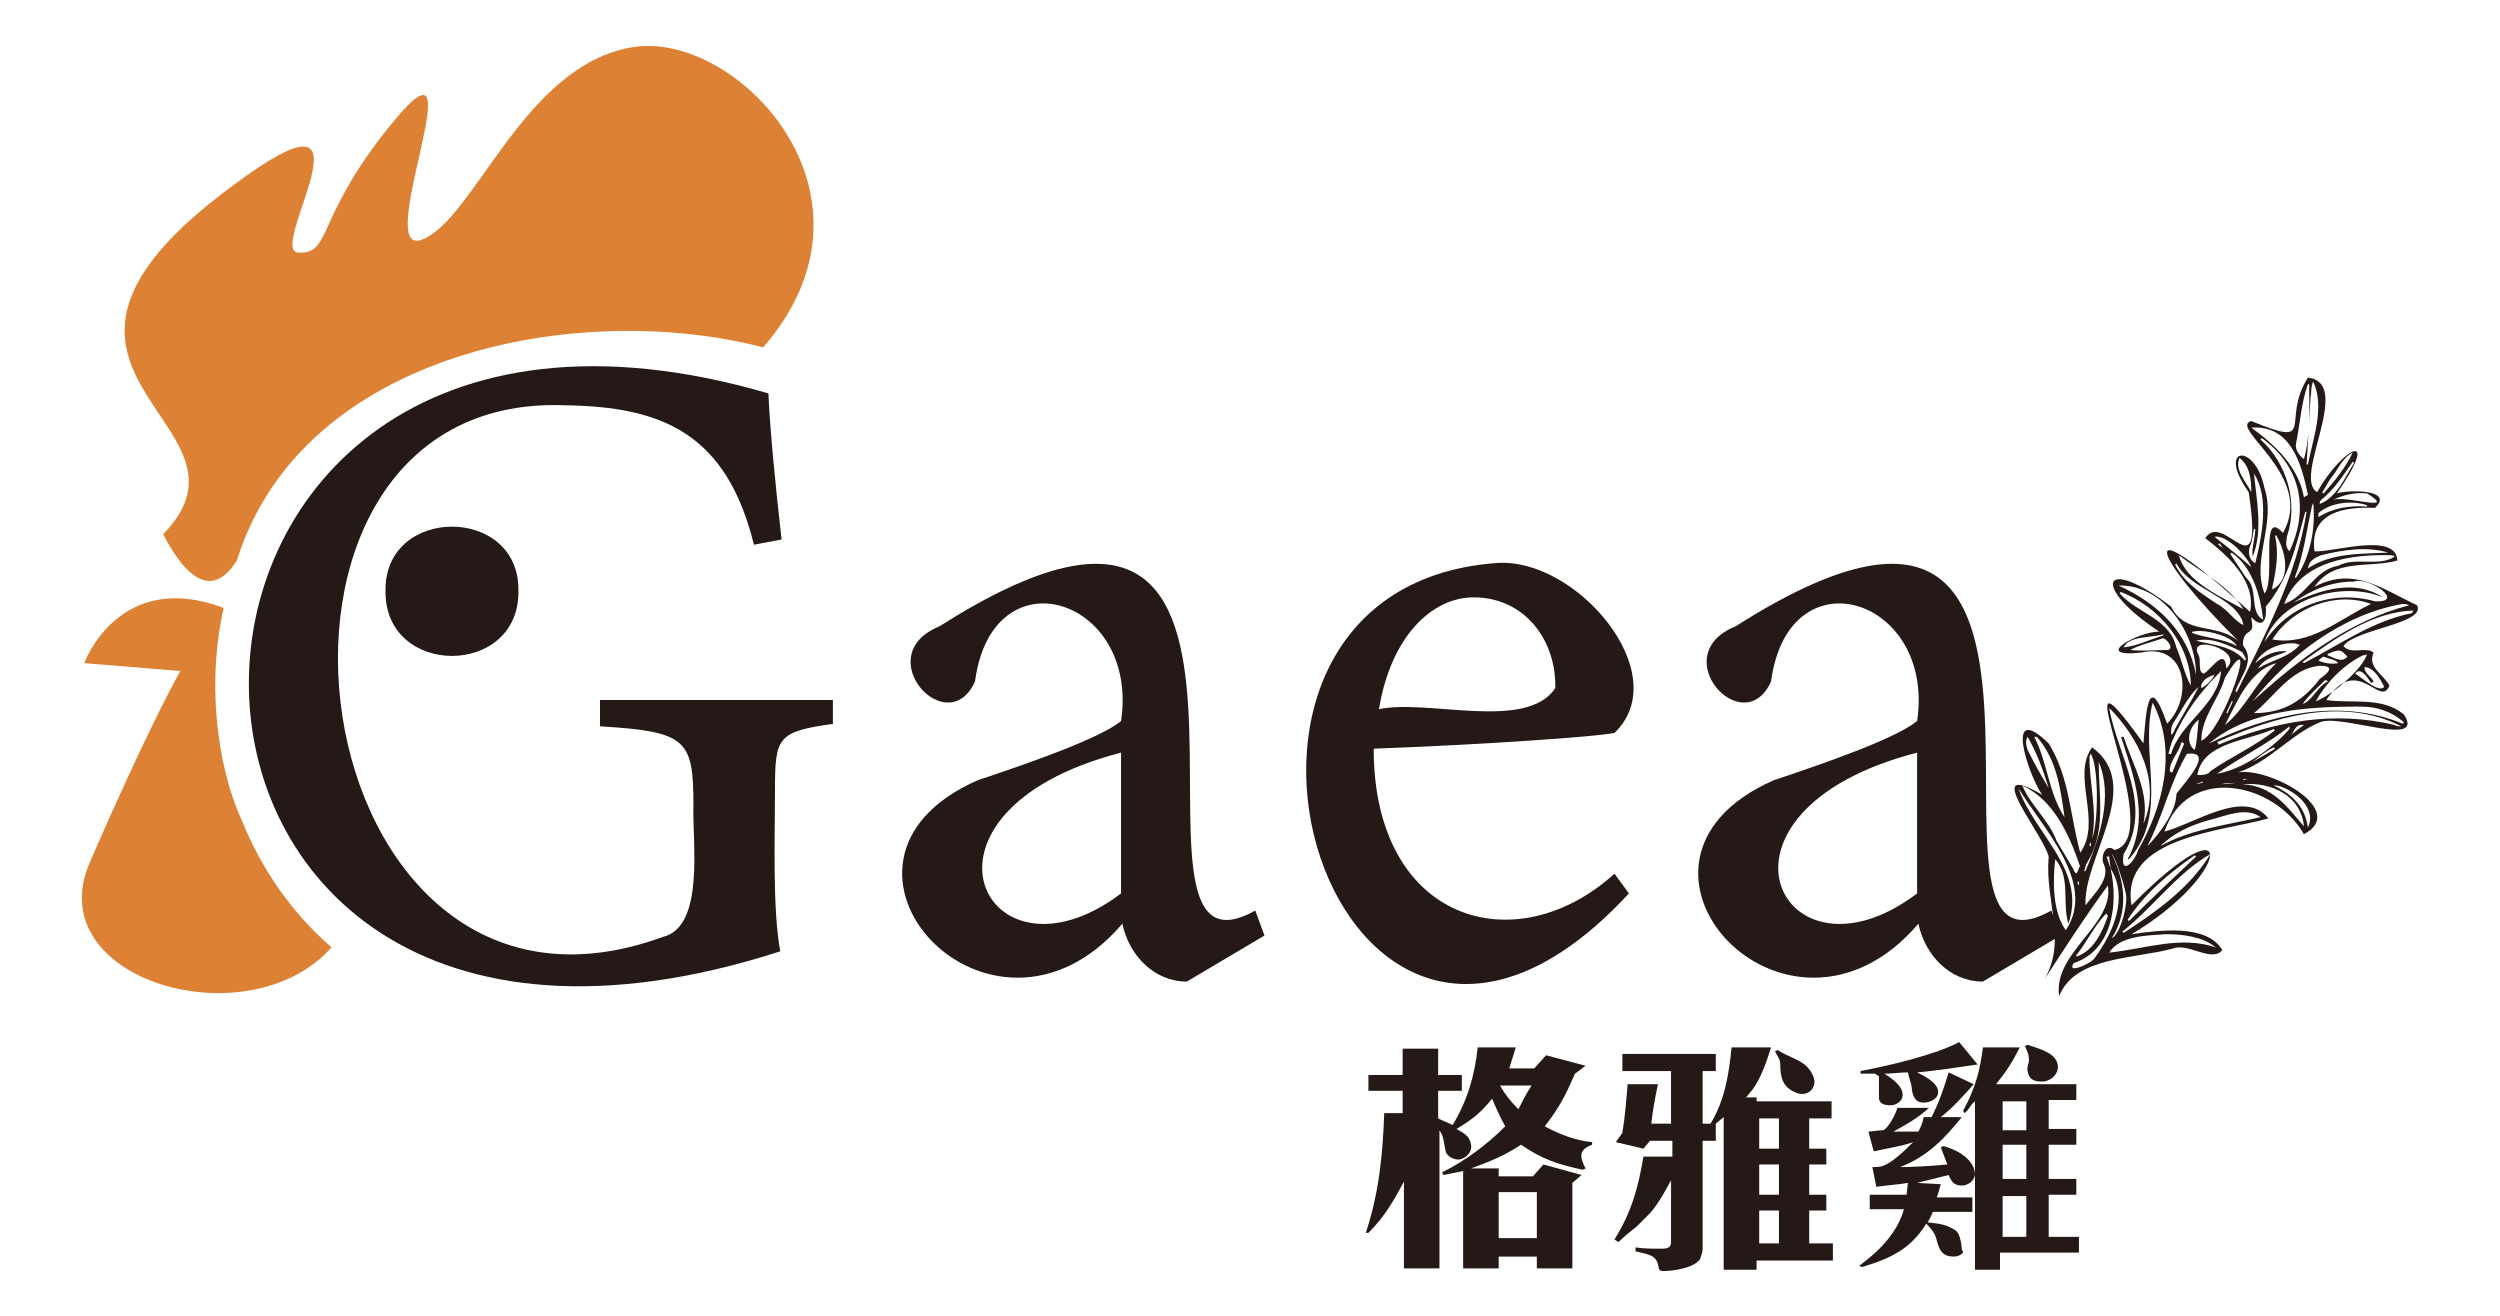 <?xml version="1.0" encoding="utf-8"?>
<!-- Generator: Adobe Illustrator 27.3.1, SVG Export Plug-In . SVG Version: 6.00 Build 0)  -->
<svg version="1.1" id="分離模式" xmlns="http://www.w3.org/2000/svg" xmlns:xlink="http://www.w3.org/1999/xlink" x="0px"
	 y="0px" viewBox="0 0 190 100" style="enable-background:new 0 0 190 100;" xml:space="preserve">
<style type="text/css">
	.st0{fill:#241916;}
	.st1{fill:#DD8235;}
</style>
<g>
	<path class="st0" d="M63.4,55c-4.3,0.6-4.5,1-4.5,5c0,3.5-0.2,9.1,0.4,12.3C5.1,89.8,6.1,14.6,58.4,29.9c0.1,2.5,0.5,6.7,1,11.1
		l-2.1,0.4c-2.1-8.5-7-10.5-14.4-10.6c-27.1-1-20.4,50.6,7.5,40.4c3.2-0.8,2.2-7.3,2.3-10c0-5-0.5-5.6-7.1-6v-2h17.7V55z"/>
	<path class="st0" d="M90.2,74.6c-2.5,0-4.4-2-4.9-4.4c-10,11.7-25.1-4.7-11-10.9c4.2-1.4,9.3-3.2,10.9-4.5c1.4-9.4-9.8-12.9-11.1-3
		c-2.1,4.6-8.1-2-2.7-4.2c31-19.7,11.4,28.7,24,21.6l0.7,1.9L90.2,74.6z M85.2,57.2c-17.4,4.5-10.3,18.5,0,10.7
		C85.2,64.7,85.2,60.5,85.2,57.2z"/>
	<path class="st0" d="M123.8,67.9c-22.4,24.2-36.7-23-10.2-25.1c6.1-0.6,13.8,8.4,9.1,12.9c-1.4,0.3-10.2,0.9-18.3,1.2
		c0,13.2,10.8,16.3,18.3,9.5L123.8,67.9z M112,45.4c-3.2,0-6.3,3-7.2,8.5c3.7-0.8,11.2,1.7,13.4-1.6C118.3,48.7,115.9,45.4,112,45.4
		z"/>
	<path class="st0" d="M150.7,74.6c-2.5,0-4.4-2-4.9-4.4c-10,11.7-25.1-4.7-11-10.9c4.2-1.4,9.3-3.2,10.9-4.5
		c1.4-9.4-9.8-12.9-11.1-3c-2.1,4.6-8.1-2-2.7-4.2c31-19.7,11.4,28.7,24,21.6l0.7,1.9L150.7,74.6z M145.7,57.2
		c-17.4,4.5-10.3,18.5,0,10.7C145.7,64.7,145.7,60.5,145.7,57.2z"/>
	<path class="st0" d="M39.4,44.9c0.1,6.6-10.2,6.6-10.1,0C29.2,38.4,39.5,38.4,39.4,44.9z"/>
	<g>
		<g id="_x37_YdPVM_00000152982723806554926670000000888421067733889685_">
			<path class="st0" d="M183.7,46c-2.6-1.2-4.8-3-7.8-1.4c1.5-2.2,4.2-1.4,6.3-2c-0.1-2.2-4.9-0.6-6.3-0.7c-0.4-3,2.3-3.4,4.6-3.3
				c1.5-1.4-2-1.4-2.9-1.1c3.4-4.9,0.5-3.6-1.5-0.1c-1.9-1.1,2.8-8.3-0.7-8.7c-2.1,3.3,0.8,5.4-4.3,3.3c-1.8,0.5,4.9,4.2,2.4,8.5
				c-1.8-2-0.5,3.6-1.4,4.6c-1-2.6,0.9-5.3,0-8c-0.7-3.5-3.7-3.2-1.2,0.3c1.2,8-1.9,1.3-3.3,3.5c1.7,1.3,3.9,3.3,3.4,5.6
				c-9.3-8.5-7.2-4-0.9,2.2c-1.7-1.4-4-0.4-5.1-2.6c-5.2-4-6.2-1.6-0.9,1.9c-1.6,0-5.2,2-1.4,1.6c3.5-0.8,4,3.4,2,5.4
				c-1.5-4.3-1.6-0.6-1.8,1.5c-7-9.8,2.1,7.1-2.2,8.1c-0.7-0.6-1.1,0.6-0.8,1.1c0.5,1.1-0.8,2.3-1.4,3.1c-0.2-3.6,4.5-9.1,0.5-12
				c-1.6,2.2,0.8,5.6-0.9,8c-0.8-2.9-0.8-5.7-2.4-8.3c-3.4-3.3-1.6,2.3-0.5,3.9c-4.8-2.8,0.1,3,0.5,4.7c-0.3,3.4,1.4,6.3-0.3,9.3
				c1.5-2.3,3.1-4.8,4.8-7.1c0.5,3-4.2,5.1-3.7,8.4c1.2-3,5.6-2.8,8.6-3.6c1.2-0.5,3,1.1,3.8,0.1c-1.2-2-4.8-1.5-6.9-1.2
				c7.6-4.5,8.3-10.6,0-2.2c-0.9-5.2,6.9-5.6,10.4-6.6c-1.8-2.3-5.6,0.4-7.9,1c1.7-5.1,8.3-3.8,10.6,0.2c3.4-1.8-2.6-5.1-5-4.7
				c2.4-0.8,4-2.9,6.2-3.8c1.5-0.7,8.1,2,6.4-0.6c-1.7-1.4-4-0.8-5.9-1.1c2.4-3.6,4.1,0.7,4.8-1.1c-0.5-0.9-1.7-1.4-1.2-2.5
				c-0.6-0.5-1.7,0.2-2.3-0.5C179,47.8,184.4,47.4,183.7,46z M179.9,37.5c2.4,1.5-1.7,0.1-2.6,0.5C178.1,37.6,179,37.4,179.9,37.5z
				 M177.1,36.4c0.6-0.7,0.9-1.6,1.7-2c-0.5,1.1-1.4,2.2-2.2,3.1c0,0-0.1,0-0.1-0.1C176.7,37.1,176.9,36.7,177.1,36.4z M176.4,38
				c1-0.8,1.7-1.9,2.4-2.9c0,0,0.1,0,0.1,0.1c-0.7,1.1-1.3,2.6-2.6,3.1C176.3,38.2,176.3,38.1,176.4,38z M176.2,39
				c0.9-0.8,2.5-1,3.7-0.6c0,0,0,0.1,0,0.1c-1.3-0.1-2.6,0.1-3.7,0.8C176.2,39.2,176.2,39,176.2,39z M158.8,57.6
				c0-0.1,0-0.2,0.1-0.3c0.6,0.9,0.6,5.2,0.1,6.4C159.4,61.6,158.8,59.6,158.8,57.6z M158.9,64C158.9,64,158.9,64,158.9,64
				c0,0.1,0,0.2,0,0.3c0,0,0,0-0.1,0C158.8,64.1,158.9,64,158.9,64z M158.6,65.6c1.5-2.4,0.9-5.1,0.9-7.7c0,0,0,0,0,0
				c1.1,2.6,0.1,5.7-1,8.3c-0.1,0-0.1,0-0.1,0C158.5,65.9,158.5,65.7,158.6,65.6z M154.8,56c1.5,1.7,1.8,3.9,2.1,6.1
				c-1.2-1.8-1.3-4.2-2.3-6.1C154.6,56,154.7,56,154.8,56z M154.1,57c-0.1-0.3-0.2-0.7,0-1c0.7,1.2,1.2,2.6,1.6,3.9
				C155.1,58.9,154.6,58,154.1,57z M157,70.7c-1-1.4-1-3.7-0.8-5.4c1.2,1.4,0.5,3.3,1,4.9c1.4-4.1-2.6-6.8-3.8-10.3
				C155.2,62.9,159.4,67.1,157,70.7z M158,67.3C158,67.3,158,67.3,158,67.3c-0.1-0.1-0.1-0.2-0.1-0.3c0,0,0,0,0.1,0
				C158,67.1,158,67.2,158,67.3z M156.3,63.9c-0.6-1.6-2-2.7-2.6-4.2c2.4,1.1,3.6,3.8,4.4,6.2c0,0,0,0-0.1,0c0,0.2-0.1,0.3-0.2,0.5
				c-0.1-0.1-0.2-0.2-0.2-0.3 M175.1,61c0.5,0.6,0.6,1.3,0.3,1.9c-0.2-1.5-1.1-2.5-2.6-3.2C173.3,59.6,174.6,60.3,175.1,61z
				 M172,59.3C172,59.4,172,59.4,172,59.3c-0.4,0-0.7-0.1-1-0.1C171.3,59.3,171.7,59.3,172,59.3z M171,59.2c-0.2,0-0.3,0-0.5,0.1
				c0,0,0,0,0-0.1C170.6,59.2,170.8,59.2,171,59.2z M175.1,62.8c-1.3-1.5-2.4-3.1-4.7-3.2C172.8,59.4,174.9,60.6,175.1,62.8z
				 M182.6,45.9c0.1,0,0.3,0,0.5,0.1c-4.6,1.2-8.4,4.1-11.9,7.3C174,49.8,178,46.7,182.6,45.9z M176.3,50.6c1.2,0,0.7,0.5,0,1
				c-1.3,1.7-2.8,2.6-5,2.6C172.9,52.9,174.1,50.8,176.3,50.6z M176.2,50.2c0.1-0.1,0.2-0.2,0.4-0.3c0.4,0.2,0.9,0.2,1.1,0.5
				C177.2,50.5,176.6,50.4,176.2,50.2z M176.9,51.8c-0.8,0.4-1.2,1.5-1.9,1.7c0.5-0.7,1.1-1.2,1.7-1.8
				C176.8,51.7,176.9,51.7,176.9,51.8z M167.5,51.2c-0.5-0.1-0.2-1-0.4-1.4c0,0,0,0,0,0c-1-1.7,3.6-0.4,2.1,1
				C169.1,49.2,168.2,50.7,167.5,51.2z M168.3,51.3c-0.2,0.4-0.6,0.8-1,1C167.2,51.8,167.8,51.4,168.3,51.3
				C168.2,51.2,168.3,51.2,168.3,51.3z M169.1,51.5c2.8-4.7-0.1,4.1-1.8,4.8C167.3,54.5,168.6,53.2,169.1,51.5z M169.7,53.3
				c-0.1,0.3-0.3,0.6-0.4,0.9c0,0,0,0-0.1,0c0.1-0.3,0.3-0.6,0.4-0.9C169.6,53.3,169.7,53.3,169.7,53.3z M170.3,52.8
				c0.6-1,1.5-2.1,2.7-2.4c-1.5,1.4-2.4,3.5-3.9,4.7C169.5,54.3,169.9,53.5,170.3,52.8z M174.4,48.9c0.1,0,0.3,0.1,0.4,0.1
				c-0.9,1-2,1.1-3.2,1.8c0.6-0.9,1.4-0.9,2.2-1.3c-0.9-0.1-1.7,0.3-2.4,0.9C171.9,49.4,173.3,48.8,174.4,48.9z M172.7,48.6
				c1.5-2.4,4.8-3.7,7.5-2.7C177.7,47.1,175.6,49.1,172.7,48.6z M178.9,44.2c1.1-0.4,4,1.6,1.6,1.5c-3.2-0.9-6.6,0.3-8.4,3.1
				c1.1-3.3,5.9-4.7,9-3.4c-2.1-1.4-4.7-0.6-6.8,0.4C175.7,44.8,177.2,44.2,178.9,44.2z M181.8,42.2c0.1,0,0.2,0.1,0.2,0.1
				c-1.2,0.8-3,0-4.3,0.7c-1.8,0.3-2.4,2.3-4.1,2.9C174.8,42.6,178.8,42.1,181.8,42.2z M176.4,42.2c1.6-0.4,3.5-0.7,5.1-0.2
				c-2.1,0.1-4.3,0-6.1,1.2C175.5,42.6,175.9,42.4,176.4,42.2z M175.7,38.5c0-0.1,0.1-0.2,0.1-0.3c0.2,1.9-0.2,4.1-1.3,5.7
				c0,0,0,0-0.1,0C175.1,42.1,175.3,40.3,175.7,38.5z M175.6,30.2c0.1-0.4,0-0.8,0.2-1.2c0.9,1.9,0,4.3-0.4,6.3c0,0-0.1,0-0.1,0
				C175.4,33.6,175.5,31.9,175.6,30.2z M174.5,33.7c0.3-1.5,0.4-3.1,0.9-4.5c0,0,0.1,0,0.1,0c0,1.9,0.1,3.9-0.4,5.7
				C174.7,34.6,174.4,34.1,174.5,33.7z M171.1,32.5c3-0.2,3.8,2.7,4.3,5.1c-0.1,0.1-0.2,0.1-0.3,0.2
				C174.7,35.5,172.9,33.8,171.1,32.5z M173.8,40.8c0.9-2.6,0-5.6-2-7.4c0,0,0.1-0.1,0.1-0.1c2.8,2,3.7,5.2,2.1,8.6
				C173.6,41.5,173.8,41.1,173.8,40.8z M172.7,44.6c0.3-1.3,0.5-2.6,0.2-3.9c0,0,0.1,0,0.1,0c0.7,1.2,1.2,3.3-0.3,4.1
				C172.7,44.7,172.7,44.7,172.7,44.6z M171.1,37.4c-0.4-0.8-1.3-1.7-0.9-2.6C171,35.4,171.1,36.5,171.1,37.4
				C171.2,37.4,171.2,37.4,171.1,37.4z M171,41.5c0.2-0.4,0.2-0.9,0.3-1.3c0,0,0.1,0,0.1,0c0,0.7-0.3,1.5-0.2,2.1
				c0.8-1.9,0.3-4.3,0.1-6.3c1.2,1.8,0.6,4.8,0.1,6.8C171,42.6,170.8,42.1,171,41.5z M169,41.7c-0.1-0.1-0.3-0.2-0.4-0.3
				c0,0,0-0.1,0.1-0.1C168.8,41.5,168.9,41.6,169,41.7C169,41.7,169,41.7,169,41.7z M168.3,40.8c0.8-0.2,2.4,1.3,2.8,2.3
				C170.2,42.3,169.2,41.5,168.3,40.8z M170.7,43.9c-0.4-0.6-0.8-1.2-1.2-1.8c0,0,0,0,0.1-0.1c1.6,1.1,2.2,3.3,2.4,5.1
				C170.9,46.5,171.7,44.8,170.7,43.9z M170.8,48.1c0.6-0.3,0.3-0.7,0.3-1.2c0.9,1,1.2,0.1,1.1-0.8c1.7-2,2.3-4.6,3-7.2
				c0,0,0.1,0,0.1,0c-0.8,5-3.2,9.4-5.3,13.7c0,0-0.1,0-0.1-0.1c0.4-1.1,1.5-2.3,0.6-3.4C170.4,48.9,170.5,48.3,170.8,48.1z
				 M165.6,42.2c1.7,1.3,3.8,2.3,4.9,4.1C168.7,45.3,166.1,44.2,165.6,42.2z M168.5,45.9c-1.2-0.8-2.5-1.6-3.2-3c0,0,0.1,0,0.1-0.1
				c1.1,2.1,4.7,2.6,5.1,4.7C169.8,47.2,169.3,46.3,168.5,45.9z M170.3,49.5c0.2,0.1,0.3,0.4,0.4,0.6c0,0-0.1,0.1-0.1,0.1
				c-0.9-1.1-2.5-1.2-3.7-1.5C168,48.4,169.3,49,170.3,49.5z M166.7,48c0.8-0.2,2.9,0.3,3.3,1.1c-1.1-0.6-2.4-0.6-3.4-1
				C166.6,48,166.6,48,166.7,48z M161,44.5c3.4-0.1,5.9,3.6,5.9,6.8C166.3,48,163.9,45.8,161,44.5z M161.4,49.2c0.4-0.9,2.1-0.7,3-1
				c0,0,0,0.1,0,0.1C163.4,48.6,162.4,49.1,161.4,49.2z M164.8,49.4c-1,0-1.9,0.1-2.9,0c0.7-0.4,1.7-0.6,2.5-0.9
				C164.7,48.6,165.2,49.2,164.8,49.4z M165.4,49.2c-0.5-2.2-3-2.6-4.3-4.1c0,0,0-0.1,0.1-0.1c2.9,1.1,5.3,4,5.3,7.1
				C166,51.2,165.8,50.1,165.4,49.2z M165.2,54.9c0.6-0.9,1.1-2,1.9-2.7c-0.6,1.2-1.4,2.4-2,3.6c-0.1,0-0.1,0-0.1,0
				C165,55.5,165,55.2,165.2,54.9z M165.1,56.3c0.9-2.1,2.1-3.7,3.7-5.3c-0.2,2.6-3.1,3.9-3.8,6.3c-0.1,0-0.1,0-0.2,0
				C164.9,56.9,165,56.5,165.1,56.3z M167.1,54.7c-0.1,0.8-0.1,1.6-0.3,2.3C166.1,56.5,166.3,55.3,167.1,54.7z M166,56.5
				c-0.3,0.7-0.6,1.5-0.9,2.2c-0.1,0-0.1,0-0.2-0.1c0-0.8,0.7-1.4,0.9-2.2C165.9,56.4,165.9,56.5,166,56.5z M161.6,68.2
				c0,1.2-0.6,2.9-1.1,3.1c1.3-2.1,1-4.3,0-6.4C160.8,65.2,161.6,67.7,161.6,68.2z M160.1,65.1c0.1,0,0.1,0,0.2,0
				c0,0.3,0.1,0.6,0.1,0.9C160.3,65.7,160.2,65.4,160.1,65.1z M157.8,72.6c0.8-1,1.4-2.3,2.3-3.2c0,0.1,0,0.1,0.1,0.2
				c-0.4,1.2-1.1,2.7-2.4,3.1C157.8,72.7,157.8,72.6,157.8,72.6z M159.2,72.8c-0.2,0.4-2.2,1.3-1.6,0.4c3-1,3.4-4.6,2.8-7.2
				C161.8,68.2,160.6,70.9,159.2,72.8z M164.6,71c1.4,0,2.8,0.2,3.8,1c-2.7-0.9-5.3,0.1-8.1,0.4C161.1,71.1,163.2,71.1,164.6,71z
				 M168,64.9c-1.6,2.6-4,4.3-6.6,6c0,0,0,0-0.1-0.1C163.7,68.9,165.4,66.4,168,64.9z M166.8,65c0,0,0.1,0.1,0.1,0.1
				c-1.7,1.6-3.4,3.2-5.1,4.9c0,0-0.1-0.1-0.1-0.1C163,67.9,164.8,66.4,166.8,65z M162.5,64.6c-0.3,1-1.4,2-1.1,0.3
				c2.3-3.7-0.5-7.5-1.1-11.1c2.2,2.2,4,5.7,2.6,8.8c0.5-2.4-0.8-4.4-1.5-6.6c-0.1,0-0.1,0-0.2,0c1,3.1,2.2,6.2,0.5,9.3
				c0,0,0.1,0,0.1,0c3.1-3.5,0.8-7.9,1.8-11.9C165.5,57,164.4,61.3,162.5,64.6z M168,62.3c1.2-0.3,2.7-1,3.8-0.2
				c-2.5,0.6-5.3,0.9-7.6,2.2C165.2,63.3,166.5,62.7,168,62.3z M165.5,60.2c-0.1,0.1-0.1,0.2-0.1,0.3c-0.1,1.3-1.3,2.9-2.2,3.8
				c1.2-2.3,1.7-4.8,3-7C168.3,57,166.2,59.3,165.5,60.2z M166.9,59.6C166.9,59.6,166.9,59.5,166.9,59.6c0.2-0.1,0.3-0.1,0.5-0.2
				c0,0,0,0,0,0.1C167.2,59.5,167.1,59.6,166.9,59.6z M168,58.6c-0.2,0.3-0.6,0.3-1,0.3c0.4-2.5,3.9-2.6,5.8-3.5c0,0,0,0.1,0.1,0.1
				C171.4,56.7,169.6,57.5,168,58.6z M170.1,59.5C170.1,59.5,170.1,59.5,170.1,59.5c-0.4,0-0.9,0.1-1.3,0.1c0,0,0,0,0,0
				C169.2,59.5,169.6,59.5,170.1,59.5z M171.2,57.9C171.2,57.9,171.1,57.9,171.2,57.9c0.5-0.4,1-0.8,1.6-1.1c0,0,0.1,0.1,0.1,0.1
				C172.3,57.3,171.7,57.6,171.2,57.9z M174,55.4c-1.3,1.5-3.6,3.1-5.5,3.4c1.8-1.3,3.8-2.2,5.5-3.6C174,55.3,174,55.4,174,55.4z
				 M174.1,55.9c0.3-0.3,0.3-0.9,1-0.8C174.7,55.4,174.4,55.6,174.1,55.9z M182,55.1c-4.6-1.1-9.1-0.3-13.4,1.5c0-0.1,0-0.1-0.1-0.2
				c4.3-1.9,9.5-3.5,14-1.2C182.3,55.2,182.1,55.2,182,55.1z M179.4,53.7c1.3,0,2.4,0.4,3.3,1.2c0,0,0,0-0.1,0.1
				c-4.8-2-10.2-0.7-14.7,1.5C171,53.9,175.6,53.7,179.4,53.7z M181.2,52.2c-0.4,0.5-1.7-0.7-2.2-1c0.4-0.6,1,0.4,1.2,0.7
				c0.1,0,0.1-0.1,0.2-0.1c-0.2-0.4-0.7-0.6-0.7-1.1C180.4,50.7,180.9,51.6,181.2,52.2z M179.6,49.8c0.1,0,0.2,0,0.3-0.1
				c-0.3,1.1-2.6,3.1-3.9,3.6C176.7,52,178.1,50.5,179.6,49.8z M178.1,49.6c0.1,0.1,0.2,0.2,0.3,0.3c-0.4,0.5-1,0.1-1.5-0.1
				c0,0,0-0.1,0-0.1C177.4,49.5,177.8,49.3,178.1,49.6z M183.3,46.6c-3,0.6-5.5,2.4-8.2,3.8c0,0-0.1-0.1-0.1-0.1
				c2.5-1.8,5.3-3.8,8.4-3.9C183.4,46.4,183.4,46.5,183.3,46.6z"/>
		</g>
	</g>
	<path class="st1" d="M18,42.6c5-16,26.2-19.8,40-16.2C68.1,14.8,55.9,2.2,48,3.6c-8.2,1.4-11.9,13-15.9,14.6
		c-3.9,1.6,4.2-16.6-2-9.2c-6.2,7.4-4.8,10.3-7.4,10.2c-2.6,0,6.9-14-5-5.1c-19.6,14.4,3.1,17.9-5.3,26.5C15.1,45.8,17,44.2,18,42.6
		z"/>
	<path class="st1" d="M18.4,62.4c-2.1-4.6-2.6-11-1.4-16.2c-8-3-10.6,4.2-10.6,4.2l7.3,0.6c0,0-2.4,4.2-6.9,14.6
		C3,74.5,18.9,79.1,25.2,72C22.2,69.4,19.9,66.1,18.4,62.4z"/>
	<path class="st0" d="M105.2,84.6h1.4v-1.7H104v-1.2h2.6v-2h2.7v2h1.8v1.2h-1.8v2.1c0.4,0.2,0.7,0.3,1.1,0.5
		c1.1-1.8,1.7-3.8,1.9-5.9h2.9l-0.5,1.6h1.9l0.9-1l3,0.8l-0.8,0.6c-0.7,1.6-1.2,2.6-2.3,4c1.1,0.6,2.4,1.1,3.6,1.2V87
		c-1.1,0.4-0.9,1-0.5,1.8l-0.2,0.1c-1.9-0.4-3.1-0.8-4.7-1.9c-1.4,0.9-2.2,1.2-3.8,1.8h2.1v0.6h2.6l0.8-0.9l2.9,0.8l-0.7,0.6v6.5
		h-2.7v-0.9h-2.9v0.9h-2.7v-7.4c-0.5,0.1-1,0.2-1.5,0.3l-0.1-0.2c1.8-0.9,3.4-2.1,4.8-3.5c-0.4-0.7-0.7-1.4-1-2.1
		c-0.9,1.1-1.4,1.5-2.7,2.3c0.5,0.3,1,0.5,1.1,1.2c0.1,0.6-0.4,1-0.8,1.1c-0.3,0.1-0.9-0.1-1.1-0.5c-0.2-0.7-0.1-1.1-0.5-1.7v10.5
		h-2.7v-6.6c-0.8,1.5-1.5,2.7-2.7,3.9l-0.2,0C104.8,90.7,105.1,87.7,105.2,84.6z M116.8,90.6h-2.9v3.5h2.9V90.6z M115.4,84.3
		c0.3-0.6,0.6-1.2,1-1.8H114C114.4,83.2,114.8,83.7,115.4,84.3z"/>
	<path class="st0" d="M123.3,86.1c0.2-1.2,0.3-2.5,0.4-3.7h2.3c-0.2,1-0.4,2-0.5,3h1.5v-4h-3.7v-1.3h7.1v1.3h-1v4h0.6
		c1.1-1.8,1.4-3.8,1.6-5.8h3c-0.3,1-0.8,2.4-1.4,3.2l-0.5,0.6h0.8v0.3h5.7v1.3h-1.7v2.3h1.3v1.2h-1.3v2.3h1.3V92h-1.3v2.5h1.8v1.3
		l-5.8,0v0.7h-2.5V84.9l-0.6,0.5v1.3h-1v8.2c0,0.3-0.1,0.5-0.2,0.8c-0.5,0.7-2.1,0.9-2.8,0.9c-0.6,0-0.1-0.6-0.8-1.1
		c-0.3-0.2-0.9-0.3-1.3-0.4v-0.3c0.6,0.1,1.2,0.1,1.9,0.1c0.4,0,0.8,0,0.8-0.5v-4.7c-0.5,0.9-0.9,1.7-1.6,2.5c-0.3,0.3-0.7,0.7-1,1
		c-0.5,0.4-1,0.8-1.4,1.2l-0.3-0.2c1.3-2.1,1.8-3.9,2.2-6.3h2.2v-1.2h-1.7l-0.5,0.6l-2.1-0.5L123.3,86.1z M135.2,87.3v-2.3h-1.5v2.3
		H135.2z M135.2,90.8v-2.3h-1.5v2.3H135.2z M135.2,94.5V92h-1.5v2.5H135.2z M135.1,79.8c0.8,0.5,1.3,0.6,1.9,1
		c0.5,0.3,0.9,1,0.9,1.4c0,0.7-0.7,1.2-1.5,0.8c-0.9-0.4-1.1-1.1-1.1-2.1c0-0.4-0.2-0.6-0.4-1L135.1,79.8z"/>
	<path class="st0" d="M145.7,81.5c0.6,0.3,1.6,0.8,1.6,1.5c0,0.5-0.6,0.8-1.1,0.8c-0.6,0-0.8-0.4-0.9-1c0-0.4-0.2-0.8-0.3-1.3
		c-0.5,0-1.3,0.1-1.8,0.1c0.5,0.3,1.4,0.9,1.4,1.6c0,0.5-0.5,0.8-0.9,0.8c-0.5,0-0.9-0.1-0.9-0.6c0-0.2,0-0.6,0-0.8
		c0-0.1,0-0.8,0-0.8l-0.3-0.2l-1.1,0l0-0.2c2.1-0.4,5.6-1.2,7.5-2.2l1.4,1.7C148.9,81.1,147,81.4,145.7,81.5z M148.5,95.5
		c-0.9,0-1.1-0.5-1.3-1.2c-0.1-0.5-0.4-0.9-0.8-1.3c-1.2,1.9-2.6,2.6-4.9,3.3l-0.2-0.1c1.5-1.1,2.9-2.5,3.4-4.3h-2.6v-1.1h2.8
		l0.1-0.9c-0.5,0.1-1.8,0.2-2.4,0.3l-0.3-1.5c0.2,0,0.6,0,0.8-0.1c0.7-0.2,1.8-1.3,2.3-1.8c-0.8,0.3-2.1,0.5-3,0.7l-0.4-1.5
		c0.2,0,0.8-0.1,1.1-0.1c0.4-0.1,1-1.3,1.1-1.7l2.4,0c-0.9,0.8-1.6,1.2-2.7,1.8c0.6,0,1.3,0,1.9,0c0.2-0.4,0.3-0.6,0.4-1.1h0.6
		c0.6-1.2,0.9-2.1,1.3-3.4l1.9,0.9c-0.7,0.8-1.7,1.9-2.5,2.5h1.6c-1.3,1.6-2.6,3-4.7,3.8c1,0,2.6-0.1,3.6-0.2l-0.5-1.3l0.2-0.1
		c1.1,0.3,2.3,1,2.4,2.1c0,0.5-0.5,0.9-1,0.9c-0.6,0-0.8-0.3-1-0.8c-0.8,0.2-1.6,0.4-2.4,0.6l1.8,0.1c-0.1,0.4-0.2,0.7-0.3,1h2.7
		v1.1h-3c-0.1,0.2-0.2,0.5-0.4,0.8c1,0.1,1.5,0.2,2.1,0.6c0.4,0.2,0.5,1.3,0.5,1.5C149.4,95.2,148.9,95.5,148.5,95.5z M150.7,79.6
		h2.8c-0.6,1.2-1,1.8-1.8,2.8h6.1v1.2h-2.1v2.2h2.1v1.2h-2.1v2.6h2.1v1.2h-2.1V94h2.3v1.2h-6v1.3h-1.9V83.7
		c-0.4,0.3-0.4,0.6-0.8,0.9l-0.1-0.2C150.1,82.8,150.5,81.3,150.7,79.6z M154,85.9v-2.2h-1.8v2.2H154z M154,89.6v-2.6h-1.8v2.6H154z
		 M154,94v-3.1h-1.8V94H154z M154.1,79.4c0.8,0.3,2.3,0.6,2.3,1.7c0,0.6-0.6,1.1-1.2,1.1c-0.7,0-1-0.2-1.1-0.8
		c-0.1-0.2,0.1-0.6,0.1-0.8c0-0.5-0.1-0.6-0.3-1.1L154.1,79.4z"/>
</g>
</svg>
